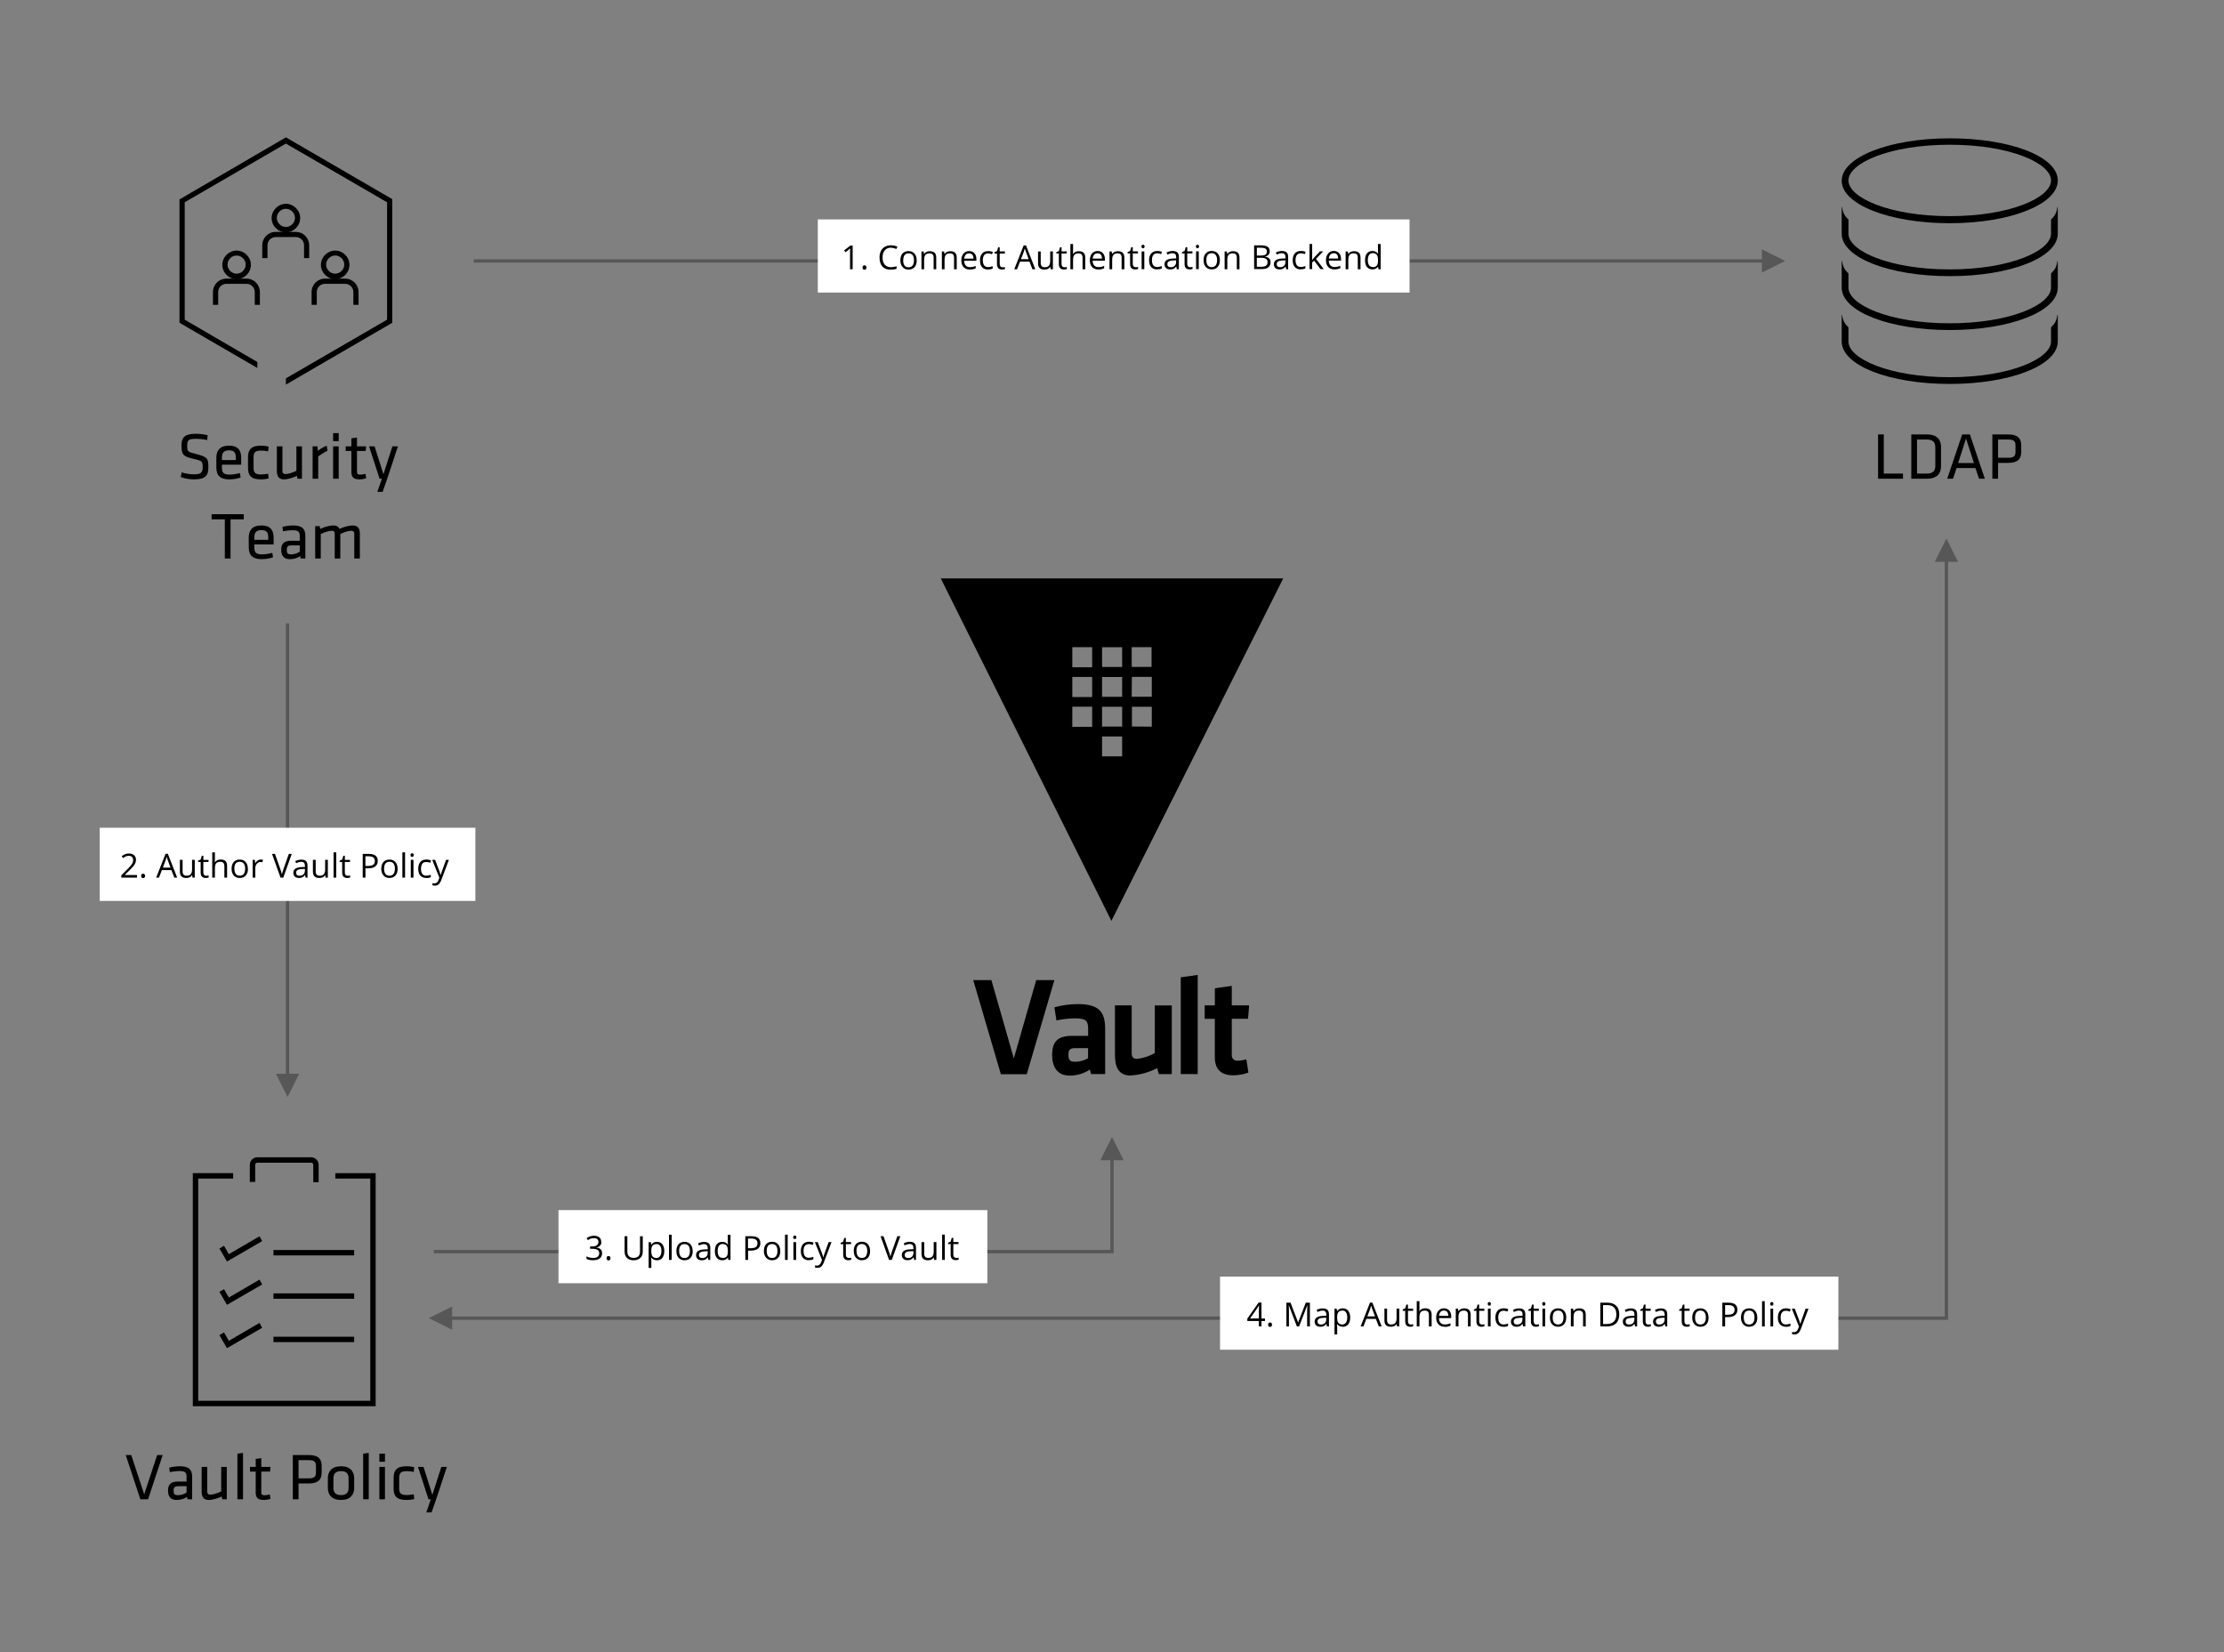 <svg xmlns="http://www.w3.org/2000/svg" viewBox="0 0 669 497">
  <rect x="0" y="0" width="669" height="497" fill="#808080" stroke="none"/>
  <g fill="none" fill-rule="evenodd">
    <path fill="#000" fill-rule="nonzero" d="M311.695 294.833h5.472l-8.314 28.304h-7.782l-8.31-28.304h5.47l6.74 23.547m27.43 4.703h-4.18l-.37-1.347c-1.8 1.187-3.9 1.82-6.05 1.82-3.72 0-5.31-2.59-5.31-6.147 0-4.21 1.8-5.81 5.94-5.81h4.89v-2.17c0-2.29-.62-3.1-3.89-3.1-1.9.02-3.79.23-5.64.63l-.62-3.95c2.28-.64 4.63-.96 6.99-.97 6.4 0 8.28 2.29 8.28 7.47v13.57zm-5.1-7.803h-3.77c-1.67 0-2.14.47-2.14 2.035 0 1.563.47 2.075 2.05 2.075 1.35-.017 2.68-.384 3.85-1.064l.02-3.046zm13.12-12.845v14.422c0 1.105.47 1.657 1.64 1.657 1.87-.213 3.68-.804 5.32-1.738v-14.34h5.1v20.66h-3.89l-.5-1.792c-2.52 1.3-5.29 2.054-8.11 2.21-3.38 0-4.59-2.412-4.59-6.105v-14.98h5.06zm14.76 20.648v-29.1l5.1-.713v29.827m15.22-.445c-1.44.513-2.95.786-4.47.81-3.72 0-5.6-1.78-5.6-5.473v-11.52h-3.05v-4.05h3.06v-5.13l5.09-.73v5.86h5.22l-.32 4.04h-4.9v10.78c-.06.51.11 1.02.47 1.38.36.36.87.52 1.37.44.87-.03 1.72-.17 2.55-.42l.61 3.99zM283 174l51.32 103L386 174H283zm57.428 20.677h5.974v5.935h-5.974v-5.935zm-11.896 23.95h-5.974v-6.04h5.974v6.04zm0-8.954h-5.974v-6.04h5.974v6.04zm0-8.955h-5.974v-6.04h5.974v6.04zm9.022 26.798h-6.04v-5.974h6.04v5.974zm0-8.955h-6.04v-5.97h6.04v5.98zm0-8.95h-6.04v-5.97h6.04v5.98zm0-8.99h-6.04v-5.93h6.04v5.94zm2.94 2.98h5.975v5.98h-6.05l.06-5.97zm0 14.93v-5.93h5.975v5.98l-5.98-.04z"/>
    <g fill="#000">
      <g fill-rule="nonzero">
        <path d="M616.97 98.466v4.257c0 5.17-12.29 10.743-30.47 10.743s-30.47-5.574-30.47-10.743v-4.257c-1.014-1.013-1.624-1.723-1.928-3.75H554v8.007c0 7.196 14.32 12.77 32.5 12.77s32.5-5.574 32.5-12.77v-8.007h-.102c-.304 2.027-.914 2.737-1.93 3.75z"/>
        <path d="M616.97 82.25v4.257c0 5.17-12.29 10.743-30.47 10.743s-30.47-5.574-30.47-10.743V82.25c-1.014-1.014-1.624-1.723-1.928-3.75H554v8.007c0 7.196 14.32 12.77 32.5 12.77s32.5-5.574 32.5-12.77V78.5h-.102c-.304 2.027-.914 2.736-1.93 3.75z"/>
        <path d="M616.97 66.034v4.257c0 5.17-12.29 10.75-30.47 10.75s-30.47-5.57-30.47-10.74v-4.26c-1.014-1.01-1.624-1.72-1.928-3.75H554v8.01c0 7.2 14.32 12.77 32.5 12.77S619 77.49 619 70.29v-8.006h-.102c-.304 2.027-.914 2.736-1.93 3.75z"/>
        <path d="M586.5 67.15c-18.18 0-32.5-5.677-32.5-12.772 0-7.094 14.32-12.77 32.5-12.77S619 47.08 619 54.278c0 7.195-14.32 12.87-32.5 12.87zm0-23.616c-18.18 0-30.47 5.574-30.47 10.743 0 5.17 12.29 10.743 30.47 10.743s30.47-5.574 30.47-10.743c0-5.17-12.29-10.743-30.47-10.743z"/>
      </g>
      <path d="M566.66 130.68h-1.72V144h7.5v-1.54h-5.78v-11.78zm8.28 0h4.66c3.26 0 4.28 1.7 4.28 3.82v5.68c0 2.12-1.02 3.82-4.28 3.82h-4.66v-13.32zm1.72 1.54v10.24h2.88c2.02 0 2.62-.84 2.62-2.4v-5.44c0-1.56-.6-2.4-2.62-2.4h-2.88zm15.9-1.54l4.5 13.32h-1.74l-1.1-3.2h-5.66l-1.08 3.2h-1.74l4.5-13.32h2.32zm1.22 8.62l-2.38-7.38-2.38 7.38h4.76zm5.54 4.7v-13.32h4.82c2.86 0 3.86 1.24 3.86 3.28v1.98c0 2.06-1 3.3-3.86 3.3h-3.1V144h-1.72zm6.96-10.02c0-1.32-.56-1.76-2.2-1.76h-3.04v5.48h3.04c1.64 0 2.2-.46 2.2-1.76v-1.96z"/>
    </g>
    <g fill="#000">
      <g fill-rule="nonzero">
        <path d="M86 41.313l-32 18.67v37.11l23.415 13.595v-1.798L55.56 96.157V60.844L86 43.188l30.44 17.656v35.312L86 113.813v1.875l32-18.594V59.906"/>
        <path d="M71.17 83.97c-2.34 0-4.292-1.954-4.292-4.298 0-2.344 1.95-4.297 4.293-4.297s4.3 1.953 4.3 4.297c0 2.344-1.95 4.297-4.29 4.297zm0-7.11c-1.482 0-2.73 1.25-2.73 2.734s1.248 2.734 2.73 2.734c1.484 0 2.732-1.25 2.732-2.734 0-1.485-1.248-2.735-2.73-2.735z"/>
        <path d="M78.195 91.703h-1.56v-3.828c0-1.406-1.094-2.5-2.498-2.5h-6.01c-1.405 0-2.498 1.094-2.498 2.5v3.828h-1.57v-3.828c0-2.266 1.79-4.063 4.06-4.063h6.01c2.26 0 4.05 1.797 4.05 4.063v3.828zm22.635-7.733c-2.342 0-4.293-1.954-4.293-4.298 0-2.344 1.95-4.297 4.292-4.297 2.34 0 4.29 1.953 4.29 4.297 0 2.344-1.95 4.297-4.3 4.297zm0-7.11c-1.484 0-2.732 1.25-2.732 2.734s1.248 2.734 2.73 2.734c1.484 0 2.733-1.25 2.733-2.734 0-1.485-1.24-2.735-2.73-2.735z"/>
        <path d="M107.854 91.703h-1.56v-3.828c0-1.406-1.094-2.5-2.5-2.5h-6.01c-1.404 0-2.496 1.094-2.496 2.5v3.828h-1.56v-3.828c0-2.266 1.794-4.063 4.057-4.063h6.01c2.264 0 4.06 1.797 4.06 4.063v3.828zM86 69.906c-2.34 0-4.293-1.953-4.293-4.297 0-2.35 1.952-4.3 4.293-4.3 2.34 0 4.293 1.95 4.293 4.29S88.34 69.9 86 69.9zm0-7.11c-1.483 0-2.732 1.25-2.732 2.735 0 1.49 1.25 2.74 2.732 2.74 1.483 0 2.732-1.25 2.732-2.73s-1.25-2.73-2.732-2.73z"/>
        <path d="M93.024 77.64h-1.56v-3.828c0-1.406-1.093-2.5-2.498-2.5h-6.01c-1.405 0-2.497 1.094-2.497 2.5v3.83h-1.57v-3.83c0-2.265 1.79-4.062 4.05-4.062h6.01c2.26 0 4.06 1.797 4.06 4.063v3.828z"/>
      </g>
      <path d="M62.68 140.56c0-2.6-.18-3.12-3.72-4-2.64-.66-2.64-.74-2.64-2.58 0-1.54.4-1.98 2.58-1.98 1.1 0 2.36.14 3.42.38l.14-1.46c-1.06-.28-2.44-.44-3.6-.44-3.3 0-4.26 1.12-4.26 3.44 0 2.76.38 3.38 3.6 4.1 2.74.62 2.76.78 2.76 2.58 0 1.52-.44 2.08-2.58 2.08-1.22 0-2.5-.2-3.72-.58l-.28 1.4c1.14.46 2.68.7 3.96.7 3.66 0 4.34-1.32 4.34-3.64zm4.08.04c0 1.54.42 2.16 2.32 2.16.96 0 2.02-.18 3.08-.46l.22 1.34c-.92.34-2.22.56-3.44.56-2.88 0-3.86-1.38-3.86-3.58v-2.92c0-2.02.92-3.64 3.82-3.64 2.88 0 3.66 1.66 3.66 3.68v2.04h-5.8v.82zm0-3.02v.8h4.18v-.8c0-1.36-.46-2.12-2.04-2.12s-2.14.76-2.14 2.12zm11.72 6.62c.86 0 1.84-.14 2.34-.3l-.16-1.4c-.76.16-1.46.22-2.14.22-1.68 0-2.24-.48-2.24-2v-3.18c0-1.52.56-2 2.24-2 .68 0 1.38.06 2.14.22l.14-1.4c-.5-.16-1.46-.3-2.32-.3-3.04 0-3.88 1.3-3.88 3.54v3.06c0 2.24.76 3.54 3.88 3.54zm4.8-9.94v7.46c0 1.5.56 2.48 2.12 2.48 1.16 0 2.84-.52 3.92-1.04l.16.84h1.36v-9.74h-1.68v7.36c-1.04.54-2.54.98-3.26.98-.62 0-.94-.26-.94-.9v-7.44h-1.68zm15-.2c-.96.4-1.96 1-2.68 1.56l-.1-1.36h-1.46V144h1.68v-6.72c.8-.56 1.86-1.24 2.78-1.68l-.22-1.54zm3.6 9.94v-9.74h-1.68V144h1.68zm0-11.3v-2.42h-1.68v2.42h1.68zm8.06 9.84c-.62.16-1.1.24-1.56.24-.9 0-1-.36-1-1.08v-6.04H110l.14-1.4h-2.76v-2.64l-1.68.24v2.4h-1.72v1.4h1.72v6.32c0 1.62.78 2.22 2.42 2.22.72 0 1.44-.14 2.04-.36l-.22-1.3zm3.58 5.4h1.58l1.38-3.94 3.22-9.74h-1.66l-2.7 8.4-2.66-8.4h-1.66l3.16 9.74h.7l-1.36 3.94zM67.63 168h1.72v-11.78h3.98v-1.54h-9.68v1.54h3.98V168zm8.88-3.4c0 1.54.42 2.16 2.32 2.16.96 0 2.02-.18 3.08-.46l.22 1.34c-.92.34-2.22.56-3.44.56-2.88 0-3.86-1.38-3.86-3.58v-2.92c0-2.02.92-3.64 3.82-3.64 2.88 0 3.66 1.66 3.66 3.68v2.04h-5.8v.82zm0-3.02v.8h4.18v-.8c0-1.36-.46-2.12-2.04-2.12s-2.14.76-2.14 2.12zm15.34-.36V168h-1.42l-.1-.72c-.86.6-1.98.92-3.16.92-1.82 0-2.58-1.08-2.58-2.8 0-2.02 1.02-2.74 2.98-2.74h2.6v-1.52c0-1.22-.54-1.64-2.12-1.64-.94 0-2.16.16-2.92.32l-.18-1.34c.92-.24 2.16-.42 3.2-.42 2.78 0 3.7 1.08 3.7 3.16zm-1.68 4.74v-1.9h-2.48c-1.04 0-1.42.32-1.42 1.3 0 1 .18 1.4 1.38 1.4.84 0 1.78-.32 2.52-.8zm18.08 2.04v-7.46c0-1.5-.56-2.48-2.12-2.48-1.22 0-2.86.48-4.02 1.04-.28-.66-.86-1.04-1.86-1.04-1.16 0-2.84.52-3.92 1.04l-.16-.84h-1.36V168h1.68v-7.36c1.04-.54 2.54-.98 3.26-.98.62 0 .94.26.94.9V168h1.68v-7.36c1.04-.54 2.46-.98 3.26-.98.62 0 .94.26.94.9V168h1.68z"/>
    </g>
    <g fill="#000">
      <path d="M42.22 451h2.32l4.4-13.32h-1.66l-3.9 11.82-3.9-11.82h-1.66l4.4 13.32zm15.58-6.78V451h-1.42l-.1-.72c-.86.6-1.98.92-3.16.92-1.82 0-2.58-1.08-2.58-2.8 0-2.02 1.02-2.74 2.98-2.74h2.6v-1.52c0-1.22-.54-1.64-2.12-1.64-.94 0-2.16.16-2.92.32l-.18-1.34c.92-.24 2.16-.42 3.2-.42 2.78 0 3.7 1.08 3.7 3.16zm-1.68 4.74v-1.9h-2.48c-1.04 0-1.42.32-1.42 1.3 0 1 .18 1.4 1.38 1.4.84 0 1.78-.32 2.52-.8zm4.54-7.7v7.46c0 1.5.56 2.48 2.12 2.48 1.16 0 2.84-.52 3.92-1.04l.16.84h1.36v-9.74h-1.68v7.36c-1.04.54-2.54.98-3.26.98-.62 0-.94-.26-.94-.9v-7.44h-1.68zM73.1 451v-13.96l-1.68.24V451h1.68zm8.06-1.46c-.62.16-1.1.24-1.56.24-.9 0-1-.36-1-1.08v-6.04h2.62l.14-1.4H78.6v-2.64l-1.68.24v2.4H75.2v1.4h1.72v6.32c0 1.62.78 2.22 2.42 2.22.72 0 1.44-.14 2.04-.36l-.22-1.3zm6.92 1.46v-13.32h4.82c2.86 0 3.86 1.24 3.86 3.28v1.98c0 2.06-1 3.3-3.86 3.3h-3.1V451h-1.72zm6.96-10.02c0-1.32-.56-1.76-2.2-1.76H89.8v5.48h3.04c1.64 0 2.2-.46 2.2-1.76v-1.96zm11.5 6.56c0 2.04-1.12 3.66-3.96 3.66s-3.96-1.62-3.96-3.66v-2.82c0-2.04 1.12-3.66 3.96-3.66s3.96 1.62 3.96 3.66v2.82zm-1.68-2.88c0-1.42-.76-2.14-2.28-2.14-1.52 0-2.28.72-2.28 2.14v2.94c0 1.42.76 2.14 2.28 2.14 1.52 0 2.28-.72 2.28-2.14v-2.94zm6.06 6.34v-13.96l-1.68.24V451h1.68zm4.88 0v-9.74h-1.68V451h1.68zm0-11.3v-2.42h-1.68v2.42h1.68zm6.48 11.5c.86 0 1.84-.14 2.34-.3l-.16-1.4c-.76.16-1.46.22-2.14.22-1.68 0-2.24-.48-2.24-2v-3.18c0-1.52.56-2 2.24-2 .68 0 1.38.06 2.14.22l.14-1.4c-.5-.16-1.46-.3-2.32-.3-3.04 0-3.88 1.3-3.88 3.54v3.06c0 2.24.76 3.54 3.88 3.54zm5.96 3.74h1.58l1.38-3.94 3.22-9.74h-1.66l-2.7 8.4-2.66-8.4h-1.66l3.16 9.74h.7l-1.36 3.94z"/>
      <g fill-rule="nonzero">
        <path d="M113 423H58v-70.11h12.132v1.632H59.618v66.848h51.764v-66.848h-10.514v-1.63H113"/>
        <path d="M68.272 379.467l-2.265-3.913 1.375-.815 1.456 2.52 9.22-5.38.81 1.46M68.272 392.5l-2.265-3.912 1.375-.815 1.456 2.526 9.22-5.38.81 1.46m-10.596 19.16l-2.265-3.92 1.375-.81 1.456 2.52 9.22-5.38.81 1.46m16.985-43.78h-1.618v-5.22c0-.41-.323-.66-.647-.66H77.412c-.405 0-.647.33-.647.66v5.13h-1.618v-5.14c0-1.3 1.052-2.28 2.265-2.28h16.176c1.294 0 2.265 1.06 2.265 2.28v5.21zm-13.588 20.38h24.265v1.63H82.265zm0 13.04h24.265v1.63H82.265zm0 13.04h24.265v1.63H82.265z"/>
      </g>
    </g>
    <path stroke="#575757" d="M86.5 187.5v141.014m248 14.986V377m251-213.5V397M335 376.5H130.5M586 396.514H130.5m12-318.014h393"/>
    <path fill="#FFF" d="M246 66h178v22H246z"/>
    <path fill="#000" d="M256.49 81h-.79v-5.088c0-.423.013-.823.04-1.2-.07.067-.146.14-.23.214-.085.075-.472.392-1.162.952l-.43-.557 1.89-1.46h.683V81zm2.97-.518c0-.218.05-.383.15-.495.098-.112.24-.17.426-.17.19 0 .336.058.442.17.106.112.16.277.16.495 0 .212-.055.375-.162.49-.108.113-.254.17-.44.17-.166 0-.303-.052-.412-.154-.11-.103-.164-.27-.164-.506zm8.555-5.98c-.785 0-1.404.26-1.858.783-.454.522-.68 1.237-.68 2.146 0 .94.217 1.66.655 2.17.438.51 1.062.77 1.873.77.498 0 1.066-.09 1.704-.26v.73c-.5.19-1.11.28-1.84.28-1.05 0-1.87-.32-2.44-.95-.57-.63-.86-1.54-.86-2.72 0-.73.13-1.38.41-1.93.27-.55.67-.98 1.19-1.28.52-.3 1.13-.45 1.83-.45.75 0 1.4.14 1.96.41l-.35.71c-.55-.25-1.09-.38-1.63-.38zm7.75 3.817c0 .87-.22 1.55-.66 2.04-.44.49-1.047.73-1.822.73-.478 0-.903-.12-1.274-.34-.38-.23-.66-.55-.86-.97-.21-.42-.31-.91-.31-1.48 0-.88.22-1.56.65-2.04.43-.49 1.04-.73 1.81-.73.75 0 1.34.25 1.78.74.44.49.66 1.17.66 2.02zm-4.078 0c0 .68.136 1.2.41 1.56.273.36.675.53 1.206.53.53 0 .933-.18 1.208-.54.28-.36.42-.88.42-1.57 0-.68-.14-1.2-.41-1.55-.27-.36-.68-.53-1.21-.53-.53 0-.93.17-1.2.52-.27.34-.4.86-.4 1.55zm9.16 2.68v-3.47c0-.44-.1-.77-.298-.98-.2-.22-.51-.33-.94-.33-.56 0-.97.15-1.23.45-.26.3-.39.8-.39 1.5V81h-.81v-5.352h.66l.13.733h.04c.16-.26.39-.46.69-.61.3-.14.63-.21 1-.21.64 0 1.13.16 1.45.47.32.31.48.81.48 1.49V81h-.81zm6.137 0v-3.47c0-.44-.1-.77-.297-.98-.2-.22-.51-.33-.933-.33-.56 0-.97.15-1.23.45-.26.3-.39.8-.39 1.5V81h-.812v-5.352h.66l.13.733h.04c.166-.26.4-.46.7-.61.298-.14.632-.21 1-.21.644 0 1.13.16 1.455.47.325.31.488.81.488 1.49V81h-.81zm4.737.09c-.79 0-1.41-.24-1.87-.73-.45-.48-.68-1.15-.68-2.01 0-.86.22-1.55.64-2.06.43-.51 1-.76 1.71-.76.67 0 1.21.22 1.6.66.39.44.59 1.02.59 1.74v.51h-3.68c.02.63.18 1.11.48 1.43.3.33.72.49 1.27.49.58 0 1.15-.12 1.71-.36v.72c-.29.13-.56.21-.81.27-.25.05-.56.08-.92.08zm-.22-4.87c-.43 0-.77.14-1.02.42-.25.28-.4.67-.45 1.16h2.8c0-.51-.11-.91-.34-1.18-.22-.27-.55-.41-.97-.41zm5.71 4.87c-.77 0-1.37-.24-1.8-.72-.42-.48-.63-1.15-.63-2.03 0-.9.22-1.59.65-2.08.43-.49 1.05-.73 1.85-.73.26 0 .52.02.77.08.26.05.46.12.61.19l-.25.68c-.17-.07-.37-.13-.58-.18-.21-.05-.4-.07-.56-.07-1.08 0-1.63.69-1.63 2.08 0 .66.14 1.16.4 1.51.27.35.66.53 1.18.53.45 0 .91-.1 1.38-.29v.72c-.36.18-.81.28-1.35.28zm4.35-.67c.15 0 .28-.01.42-.03.14-.02.24-.05.32-.07v.62c-.09.04-.21.07-.39.1-.17.03-.32.04-.46.04-1.03 0-1.55-.55-1.55-1.64v-3.18h-.76v-.39l.77-.34.34-1.14h.47v1.24h1.56v.63h-1.56v3.15c0 .32.08.57.23.74.15.17.36.26.63.26zm9.01.57l-.89-2.27h-2.86l-.88 2.27h-.84l2.83-7.17h.7l2.8 7.18h-.86zm-1.14-3.02l-.83-2.21c-.1-.28-.21-.63-.33-1.03-.07.31-.17.65-.31 1.03l-.84 2.21h2.31zm3.63-2.34v3.47c0 .43.1.76.3.97.2.21.51.32.93.32.56 0 .97-.16 1.23-.46.26-.31.39-.81.39-1.5v-2.8h.81V81h-.67l-.12-.718h-.04c-.16.264-.39.466-.69.606-.29.14-.63.21-1.01.21-.65 0-1.14-.155-1.46-.464-.32-.31-.48-.804-.48-1.485v-3.51h.82zm7.11 4.78c.15 0 .28-.01.42-.03.14-.02.24-.05.32-.07v.62c-.09.04-.22.08-.39.1-.17.03-.32.04-.46.04-1.03 0-1.55-.55-1.55-1.64v-3.18h-.76v-.39l.77-.34.34-1.14h.47v1.24h1.55v.63h-1.56v3.15c0 .32.08.57.23.74.15.17.36.26.63.26zm5.47.57v-3.46c0-.44-.1-.76-.3-.98-.2-.22-.51-.32-.93-.32-.56 0-.97.15-1.23.45-.26.31-.39.81-.39 1.51V81h-.81v-7.598h.81v2.3c0 .277-.01.506-.04.69h.05c.16-.26.39-.46.68-.61.3-.147.63-.22 1.01-.22.66 0 1.15.154 1.47.465.33.31.49.805.49 1.482V81h-.81zm4.74.09c-.79 0-1.41-.24-1.87-.73-.45-.48-.68-1.15-.68-2.01 0-.86.21-1.55.64-2.05.42-.51.99-.77 1.71-.77.67 0 1.2.22 1.59.66.39.44.59 1.02.59 1.74v.52h-3.68c.02.63.17 1.11.48 1.43.3.33.73.49 1.27.49.58 0 1.15-.12 1.71-.36v.72c-.29.12-.56.21-.81.27-.25.05-.56.08-.92.08zm-.22-4.87c-.43 0-.77.14-1.03.42-.25.28-.4.67-.45 1.16h2.8c0-.51-.11-.9-.34-1.18-.23-.27-.55-.41-.97-.41zm7.23 4.77v-3.46c0-.44-.1-.76-.29-.98-.2-.22-.51-.32-.93-.32-.56 0-.97.15-1.23.45-.26.3-.39.8-.39 1.5V81h-.81v-5.352h.66l.13.733h.04c.17-.26.4-.46.7-.61.3-.14.64-.21 1-.21.65 0 1.13.16 1.46.47.33.31.49.81.49 1.49V81h-.81zm4.21-.57c.15 0 .28-.02.42-.04.14-.02.24-.05.32-.07v.62c-.09.04-.22.07-.39.1s-.32.04-.46.04c-1.03 0-1.55-.55-1.55-1.64v-3.18h-.76v-.39l.76-.34.34-1.14h.47v1.24h1.55v.63h-1.55v3.15c0 .32.08.57.23.74.15.17.36.26.63.26zm2.62.57h-.81v-5.35h.81V81zm-.88-6.81c0-.19.05-.32.14-.41.09-.09.21-.13.34-.13.13 0 .25.04.34.13.1.08.14.22.14.4 0 .18-.04.32-.14.41-.09.09-.21.13-.34.13-.13 0-.25-.05-.34-.14-.09-.09-.13-.23-.13-.41zm4.74 6.9c-.77 0-1.37-.24-1.8-.72-.42-.48-.63-1.15-.63-2.03 0-.89.21-1.59.65-2.07.43-.49 1.05-.74 1.85-.74.26 0 .52.03.77.08.26.05.46.12.61.19l-.25.68c-.18-.07-.37-.13-.58-.18-.21-.05-.4-.07-.56-.07-1.09 0-1.63.69-1.63 2.08 0 .66.13 1.16.4 1.51.27.35.66.53 1.18.53.45 0 .9-.1 1.37-.29v.72c-.36.18-.81.28-1.35.28zm5.91-.1l-.16-.77h-.04c-.26.34-.53.56-.8.68-.26.12-.59.18-.99.18-.53 0-.94-.14-1.25-.41-.3-.27-.45-.66-.45-1.17 0-1.08.87-1.65 2.6-1.7l.91-.03v-.34c0-.42-.09-.73-.27-.93-.18-.2-.47-.3-.87-.3-.44 0-.95.14-1.51.41l-.25-.62c.27-.14.56-.26.87-.34.32-.08.63-.12.95-.12.64 0 1.11.14 1.42.42.31.28.46.74.46 1.36V81h-.6zm-1.83-.57c.51 0 .9-.14 1.19-.42.29-.28.43-.67.43-1.17v-.49l-.81.04c-.64.02-1.11.12-1.39.3-.28.18-.43.45-.43.83 0 .29.09.51.27.67.18.15.43.23.74.23zm5.83 0c.14 0 .28-.02.42-.04.14-.02.24-.04.32-.06v.62c-.09.04-.22.08-.39.1-.17.03-.32.04-.46.04-1.03 0-1.55-.55-1.55-1.64v-3.18h-.77v-.39l.77-.34.34-1.14h.47v1.24h1.55v.63h-1.56v3.15c0 .32.08.57.23.74.15.17.36.26.63.26zm2.61.57h-.81v-5.35h.81V81zm-.87-6.81c0-.19.04-.32.14-.41.09-.09.21-.13.34-.13.13 0 .25.04.34.13.09.09.14.22.14.4 0 .18-.05.31-.14.4-.09.09-.21.13-.34.13-.13 0-.25-.04-.34-.13-.09-.09-.13-.23-.13-.41zm7.22 4.12c0 .87-.22 1.55-.66 2.04-.44.49-1.04.73-1.82.73-.48 0-.9-.11-1.27-.33-.37-.23-.65-.55-.86-.97-.2-.42-.3-.92-.3-1.48 0-.88.22-1.56.66-2.04.43-.49 1.04-.73 1.81-.73.75 0 1.34.25 1.78.74.44.5.66 1.17.66 2.02zm-4.07 0c0 .68.13 1.21.41 1.56.27.35.67.53 1.2.53s.93-.18 1.21-.54c.27-.36.41-.88.41-1.57 0-.68-.14-1.2-.41-1.55-.27-.35-.68-.53-1.22-.53-.53 0-.93.17-1.2.52-.27.35-.4.86-.4 1.55zm9.16 2.68V77.5c0-.433-.1-.76-.3-.973-.2-.215-.51-.323-.93-.323-.56 0-.97.15-1.23.45-.26.306-.39.806-.39 1.5V81h-.81v-5.352h.66l.13.733h.04c.17-.26.4-.46.7-.61.3-.14.63-.21 1-.21.64 0 1.13.16 1.45.47.33.31.49.81.49 1.49V81H372zm5.19-7.14h2.01c.95 0 1.64.14 2.06.42.43.29.64.73.64 1.35 0 .42-.12.77-.35 1.04-.23.27-.58.45-1.03.53v.05c1.08.18 1.63.75 1.63 1.71 0 .64-.21 1.13-.64 1.49-.43.36-1.03.54-1.81.54h-2.49V73.8zm.83 3.06h1.37c.58 0 1-.09 1.26-.28.26-.19.39-.5.39-.93 0-.4-.14-.69-.43-.87-.28-.18-.74-.27-1.36-.27h-1.22v2.34zm0 .7v2.67h1.49c.57 0 1.01-.11 1.3-.34.29-.23.44-.58.44-1.05 0-.44-.15-.77-.45-.98-.3-.21-.75-.32-1.36-.32h-1.42zm8.82 3.38l-.16-.76h-.04c-.27.33-.53.56-.8.68s-.59.18-.99.18c-.53 0-.95-.14-1.25-.41-.3-.28-.45-.67-.45-1.17 0-1.08.86-1.65 2.59-1.7l.91-.03v-.33c0-.42-.09-.73-.27-.93-.19-.2-.47-.3-.87-.3-.45 0-.95.13-1.52.41l-.25-.62c.27-.15.56-.26.87-.34.32-.09.63-.13.95-.13.64 0 1.11.14 1.42.42.31.28.46.74.46 1.36V81h-.6zm-1.83-.57c.51 0 .9-.14 1.19-.42.29-.27.43-.66.43-1.16v-.48l-.81.03c-.65.02-1.11.12-1.39.3-.28.18-.42.45-.42.83 0 .29.09.52.27.67.18.15.43.23.75.23zm6.24.67c-.77 0-1.37-.24-1.8-.72-.42-.48-.64-1.15-.64-2.03 0-.9.22-1.59.65-2.08.43-.49 1.05-.73 1.85-.73.26 0 .52.03.77.08.26.05.46.12.61.19l-.25.69c-.18-.08-.37-.13-.59-.18-.21-.05-.4-.07-.56-.07-1.08 0-1.63.69-1.63 2.08 0 .65.14 1.16.4 1.51.27.35.66.52 1.18.52.45 0 .91-.1 1.37-.29v.72c-.35.18-.81.28-1.35.28zm3.42-2.84c.14-.2.36-.46.64-.78l1.73-1.83h.96l-2.17 2.28 2.32 3.07h-.98l-1.89-2.53-.61.52v2h-.8V73.4h.8v4.03c0 .177-.01.453-.04.83h.04zm6.71 2.84c-.79 0-1.41-.24-1.87-.72-.46-.48-.69-1.15-.69-2.01 0-.86.22-1.55.64-2.06.43-.51 1-.77 1.71-.77.67 0 1.2.22 1.59.66.4.44.59 1.02.59 1.74v.51h-3.68c.02.63.18 1.1.48 1.43.31.33.73.49 1.28.49.58 0 1.15-.12 1.71-.36v.72c-.29.12-.56.21-.81.27-.25.05-.56.08-.92.08zm-.22-4.87c-.43 0-.77.14-1.03.42-.25.28-.4.67-.45 1.16h2.8c0-.51-.11-.9-.34-1.18-.23-.28-.55-.41-.98-.41zm7.23 4.77V77.5c0-.433-.09-.76-.29-.973-.2-.215-.51-.323-.93-.323-.56 0-.97.15-1.23.455-.26.3-.39.8-.39 1.5V81h-.81v-5.352h.66l.13.733h.04c.17-.26.4-.46.7-.61.3-.14.64-.21 1-.21.65 0 1.13.16 1.46.47.33.31.49.81.49 1.49V81h-.81zm6.12-.72h-.04c-.38.54-.94.81-1.68.81-.7 0-1.25-.24-1.64-.71-.39-.48-.58-1.16-.58-2.04 0-.89.19-1.57.58-2.06.39-.49.94-.73 1.63-.73.73 0 1.29.26 1.67.79h.07l-.04-.38-.02-.38V73.4h.81V81h-.66l-.1-.718zm-1.62.13c.55 0 .96-.15 1.21-.46.25-.3.37-.79.37-1.46v-.17c0-.76-.12-1.3-.38-1.63-.25-.33-.65-.49-1.21-.49-.47 0-.84.18-1.09.55-.25.37-.38.89-.38 1.56 0 .68.13 1.2.38 1.54.25.35.62.52 1.11.52z"/>
    <path fill="#FFF" d="M168 364h129v22H168z"/>
    <path fill="#000" d="M180.912 373.54c0 .457-.128.83-.383 1.12-.26.29-.62.483-1.09.58v.04c.57.07 1 .253 1.27.546.27.293.41.677.41 1.153 0 .68-.24 1.2-.71 1.56s-1.15.55-2.02.55c-.38 0-.72-.03-1.04-.09-.32-.06-.62-.16-.92-.3v-.77c.3.15.63.27.98.35.35.08.68.12.99.12 1.23 0 1.85-.49 1.85-1.45 0-.87-.68-1.3-2.04-1.3h-.71v-.7h.71c.56 0 1-.13 1.32-.37.33-.25.49-.59.49-1.02 0-.35-.12-.62-.36-.82-.24-.2-.56-.3-.97-.3-.32 0-.61.04-.89.12-.28.08-.59.24-.95.47l-.41-.55c.29-.23.63-.42 1.01-.55.38-.13.78-.2 1.21-.2.69 0 1.23.16 1.61.47.38.32.57.75.57 1.3zm1.548 4.942c0-.218.05-.383.15-.495.098-.112.24-.17.426-.17.19 0 .336.058.442.17.106.112.16.277.16.495 0 .212-.055.375-.162.49-.108.113-.254.17-.44.17-.166 0-.303-.052-.412-.154-.11-.103-.164-.27-.164-.506zm10.89-6.62v4.618c0 .814-.247 1.454-.74 1.92-.49.465-1.166.698-2.025.698-.86 0-1.524-.235-1.995-.703-.47-.47-.705-1.114-.705-1.934v-4.6h.83v4.66c0 .6.163 1.06.488 1.38.326.32.804.48 1.436.48.6 0 1.06-.16 1.39-.48.32-.32.49-.78.49-1.38v-4.65h.83zm4.256 7.236c-.348 0-.666-.065-.954-.193-.288-.13-.53-.327-.725-.593h-.06c.04.312.06.608.06.888v2.202h-.81v-7.754h.658l.113.733h.04c.207-.29.45-.5.726-.63.277-.13.594-.19.952-.19.71 0 1.258.25 1.644.73.385.49.578 1.17.578 2.04 0 .88-.196 1.57-.588 2.05-.393.49-.937.73-1.634.73zm-.117-4.86c-.55 0-.95.153-1.19.455-.25.303-.37.785-.38 1.446v.18c0 .75.12 1.29.37 1.61.25.32.65.48 1.2.48.46 0 .82-.19 1.08-.57.26-.38.39-.89.39-1.55 0-.67-.13-1.18-.4-1.54-.26-.36-.63-.54-1.11-.54zm4.56 4.762h-.81v-7.598h.81V379zm6.33-2.68c0 .872-.22 1.553-.66 2.043-.44.49-1.05.735-1.82.735-.48 0-.91-.113-1.28-.337-.37-.22-.66-.54-.86-.96-.2-.42-.3-.91-.3-1.47 0-.87.22-1.55.65-2.04.43-.48 1.04-.73 1.81-.73.75 0 1.34.25 1.78.75.44.5.66 1.17.66 2.02zm-4.08 0c0 .683.13 1.204.41 1.562.27.358.67.537 1.2.537.53 0 .93-.18 1.21-.54.27-.36.41-.88.41-1.57 0-.68-.14-1.2-.42-1.55-.28-.36-.68-.53-1.22-.53-.53 0-.93.17-1.2.52-.27.34-.41.86-.41 1.55zm8.79 2.68l-.16-.762h-.04c-.27.336-.53.563-.8.68-.27.12-.6.18-1 .18-.53 0-.95-.137-1.25-.41-.3-.274-.45-.663-.45-1.167 0-1.08.86-1.64 2.59-1.7l.91-.02v-.33c0-.42-.09-.73-.27-.93-.18-.2-.47-.3-.87-.3-.45 0-.95.14-1.52.41l-.25-.62c.26-.14.55-.25.86-.33.31-.08.63-.12.94-.12.63 0 1.11.15 1.42.43.3.29.46.74.46 1.37V379h-.6zm-1.83-.57c.5 0 .9-.14 1.19-.416.29-.277.43-.664.43-1.162v-.484l-.81.034c-.65.023-1.11.123-1.4.3-.29.178-.43.454-.43.828 0 .293.09.516.26.67.17.152.42.23.74.23zm7.74-.148h-.05c-.38.544-.94.816-1.68.816-.7 0-1.25-.24-1.64-.718-.39-.48-.59-1.16-.59-2.04 0-.883.19-1.57.58-2.057.39-.488.94-.732 1.63-.732.73 0 1.29.27 1.67.8h.07l-.04-.38-.02-.37v-2.17h.81V379h-.66l-.11-.718zm-1.62.137c.55 0 .95-.16 1.2-.46.25-.3.37-.79.37-1.46v-.17c0-.76-.13-1.3-.38-1.63-.25-.33-.66-.49-1.21-.49-.48 0-.84.18-1.1.55-.25.37-.38.89-.38 1.56 0 .68.12 1.2.37 1.54.25.35.62.52 1.1.52zm11.35-4.48c0 .72-.25 1.28-.74 1.67-.5.38-1.2.58-2.12.58h-.84V379h-.83v-7.14h1.85c1.78 0 2.67.695 2.67 2.08zm-3.7 1.54h.75c.73 0 1.26-.12 1.59-.36.33-.24.49-.62.49-1.15 0-.48-.16-.83-.47-1.06-.31-.23-.79-.35-1.45-.35h-.93v2.9zm9.69.84c0 .87-.22 1.55-.66 2.04-.44.49-1.05.73-1.82.73-.48 0-.91-.12-1.28-.34-.37-.23-.66-.55-.86-.97-.2-.42-.31-.91-.31-1.48 0-.88.22-1.56.66-2.04.43-.49 1.04-.73 1.81-.73.75 0 1.34.25 1.78.74.44.49.66 1.17.66 2.02zm-4.08 0c0 .68.14 1.2.41 1.56.27.36.68.53 1.21.53s.93-.18 1.2-.54c.27-.36.41-.88.41-1.57 0-.68-.14-1.2-.41-1.55-.28-.36-.68-.53-1.22-.53-.53 0-.93.17-1.2.52-.27.34-.41.86-.41 1.55zm6.31 2.68h-.81v-7.6h.81v7.6zm2.53 0h-.81v-5.36h.81V379zm-.88-6.81c0-.19.05-.32.14-.41.09-.09.2-.13.34-.13.13 0 .24.04.33.13.09.08.14.22.14.4 0 .18-.05.32-.14.41-.1.09-.21.13-.34.13-.14 0-.25-.05-.34-.14-.09-.09-.14-.23-.14-.41zm4.74 6.9c-.78 0-1.38-.24-1.8-.72-.43-.48-.64-1.15-.64-2.03 0-.9.21-1.59.64-2.08.43-.49 1.04-.73 1.84-.73.26 0 .51.02.77.08.25.05.46.12.6.19l-.25.68c-.18-.07-.38-.13-.59-.18-.21-.05-.4-.07-.56-.07-1.09 0-1.63.69-1.63 2.08 0 .66.13 1.16.39 1.51.27.35.66.53 1.18.53.45 0 .9-.1 1.37-.29v.72c-.36.18-.81.28-1.35.28zm1.77-5.45h.87l1.17 3.05c.26.69.42 1.2.48 1.51h.04c.04-.17.13-.45.26-.86.14-.4.58-1.64 1.33-3.71h.87l-2.3 6.09c-.23.6-.49 1.03-.8 1.28-.3.25-.68.37-1.12.37-.25 0-.49-.03-.73-.08v-.65c.18.04.38.06.6.06.55 0 .95-.32 1.19-.94l.3-.76-2.16-5.39zm10.21 4.78c.14 0 .28-.01.41-.03.13-.02.24-.05.32-.07v.62c-.09.04-.22.07-.39.1s-.33.04-.46.04c-1.04 0-1.56-.55-1.56-1.64v-3.19h-.77v-.39l.76-.34.34-1.14h.47v1.24H256v.63h-1.55v3.15c0 .32.07.57.23.74.15.17.36.26.63.26zm6.42-2.11c0 .87-.22 1.55-.66 2.04-.44.49-1.05.73-1.82.73-.48 0-.91-.12-1.28-.34-.37-.23-.66-.55-.86-.97-.2-.42-.3-.92-.3-1.48 0-.87.22-1.55.65-2.04.43-.49 1.04-.73 1.81-.73.75 0 1.34.25 1.78.75.44.49.66 1.17.66 2.02zm-4.08 0c0 .68.13 1.2.41 1.56.27.36.67.53 1.2.53.53 0 .93-.18 1.2-.54.27-.36.41-.88.41-1.57 0-.68-.14-1.2-.42-1.55-.28-.36-.68-.53-1.22-.53-.53 0-.93.17-1.2.52-.27.34-.41.86-.41 1.55zm12.29-4.46h.89l-2.58 7.14h-.82l-2.56-7.14h.88l1.64 4.62c.19.53.34 1.04.45 1.54.12-.53.27-1.06.46-1.58l1.63-4.59zm5.04 7.14l-.16-.77h-.04c-.27.33-.54.56-.8.68-.27.12-.6.18-1 .18-.53 0-.95-.14-1.25-.41-.31-.28-.46-.67-.46-1.17 0-1.08.86-1.65 2.59-1.7l.9-.03v-.33c0-.42-.09-.73-.27-.93-.18-.2-.47-.3-.87-.3-.45 0-.95.13-1.52.41l-.25-.62c.26-.15.55-.26.87-.34.31-.08.63-.12.94-.12.63 0 1.11.14 1.41.42.31.28.46.74.46 1.36V379h-.6zm-1.83-.57c.5 0 .9-.14 1.19-.42.28-.28.43-.67.43-1.16v-.49l-.81.03c-.65.02-1.11.12-1.4.3-.29.18-.43.45-.43.83 0 .29.08.51.26.67.18.15.42.23.74.23zm4.86-4.79v3.47c0 .43.1.76.3.97.2.21.51.32.93.32.56 0 .97-.16 1.23-.46.26-.31.39-.81.39-1.5v-2.81h.81V379h-.67l-.12-.718h-.05c-.17.264-.4.466-.69.606-.3.14-.63.21-1.01.21-.65 0-1.14-.155-1.46-.464-.32-.31-.48-.804-.48-1.485v-3.51h.82zm6.19 5.35h-.81v-7.6h.81v7.6zm3.44-.57c.14 0 .28-.02.41-.04.13-.02.24-.05.31-.07v.62c-.09.04-.22.08-.39.1-.17.03-.33.04-.46.04-1.04 0-1.55-.55-1.55-1.64v-3.19h-.77v-.39l.76-.34.34-1.14h.47v1.24h1.55v.63h-1.55v3.15c0 .32.07.57.23.74.15.17.36.26.63.26z"/>
    <path fill="#FFF" d="M30 249h113v22H30z"/>
    <path fill="#000" d="M41.18 264h-4.69v-.698l1.88-1.89c.573-.58.95-.993 1.133-1.24.183-.248.32-.488.41-.723.092-.24.138-.49.138-.76 0-.38-.11-.68-.34-.91-.23-.23-.55-.34-.96-.34-.29 0-.58.05-.84.14-.26.09-.56.27-.88.53l-.43-.55c.66-.55 1.38-.82 2.15-.82.67 0 1.2.17 1.58.51.38.34.57.8.57 1.38 0 .45-.12.9-.38 1.34-.25.44-.73 1-1.42 1.68l-1.56 1.53v.03h3.67v.76zm1.28-.518c0-.218.05-.383.15-.495.098-.112.24-.17.426-.17.19 0 .336.058.442.17.106.112.16.277.16.495 0 .212-.055.375-.162.49-.108.113-.254.17-.44.17-.166 0-.303-.052-.412-.154-.11-.103-.164-.27-.164-.506zm9.985.518l-.888-2.27h-2.862l-.88 2.27h-.838l2.822-7.168h.69L53.3 264h-.86zm-1.147-3.018l-.83-2.21c-.108-.28-.218-.625-.332-1.032-.072.313-.174.656-.308 1.03l-.84 2.212h2.31zm3.628-2.334v3.472c0 .436.1.762.298.977.198.215.51.322.932.322.56 0 .97-.16 1.228-.46.26-.31.388-.81.388-1.5v-2.82h.81V264h-.668l-.117-.718h-.044c-.166.264-.396.466-.69.606-.296.14-.632.21-1.01.21-.65 0-1.138-.155-1.462-.464-.32-.31-.48-.804-.48-1.485v-3.51h.82zm7.104 4.78c.144 0 .282-.01.415-.03.134-.022.24-.044.318-.067v.62c-.088.05-.218.08-.388.11s-.325.04-.462.04c-1.035 0-1.553-.54-1.553-1.63v-3.18h-.766v-.39l.766-.34.342-1.14h.47v1.24h1.552v.63H61.17v3.15c0 .32.077.57.23.74.153.18.363.26.63.26zm5.464.572v-3.462c0-.436-.1-.762-.298-.976-.198-.215-.51-.323-.932-.323-.563 0-.974.15-1.233.45-.25.3-.38.81-.38 1.5v2.8h-.81v-7.6h.81v2.3c0 .28-.01.5-.04.69h.05c.16-.26.39-.46.68-.61.3-.15.63-.22 1.01-.22.66 0 1.15.15 1.47.46.33.31.49.8.49 1.48v3.5h-.81zm7.095-2.68c0 .872-.22 1.553-.66 2.043-.44.49-1.05.735-1.83.735-.48 0-.91-.113-1.28-.337-.37-.22-.66-.54-.86-.96-.2-.42-.3-.91-.3-1.47 0-.87.22-1.55.65-2.04.43-.48 1.04-.73 1.81-.73.75 0 1.34.25 1.78.75.44.5.66 1.17.66 2.02zm-4.08 0c0 .683.13 1.204.41 1.562.27.358.67.537 1.2.537.53 0 .93-.18 1.21-.54.27-.36.41-.88.41-1.57 0-.68-.14-1.2-.42-1.55-.28-.36-.68-.53-1.22-.53-.53 0-.93.17-1.2.52-.27.34-.41.86-.41 1.55zm7.94-2.77c.23 0 .45.02.64.06l-.12.75c-.23-.048-.42-.072-.59-.072-.44 0-.81.176-1.11.527-.31.352-.47.79-.47 1.314V264H76v-5.352h.67l.09.992h.04c.2-.35.44-.617.72-.806.28-.19.59-.283.923-.283zm8.43-1.69h.89L85.21 264h-.82l-2.56-7.14h.88l1.64 4.62c.188.53.338 1.047.45 1.548.116-.527.27-1.053.458-1.577l1.63-4.59zm5.05 7.14l-.16-.762h-.04c-.27.336-.54.563-.8.68-.27.12-.6.18-1 .18-.53 0-.95-.137-1.25-.41-.3-.274-.45-.663-.45-1.167 0-1.08.86-1.64 2.59-1.7l.91-.02v-.33c0-.42-.09-.73-.27-.93-.18-.2-.47-.3-.87-.3-.45 0-.95.14-1.52.41l-.25-.62c.26-.14.55-.25.86-.33.31-.08.63-.12.94-.12.64 0 1.11.15 1.42.43.3.29.46.74.46 1.37V264h-.6zm-1.83-.57c.5 0 .9-.14 1.19-.416.29-.277.43-.664.43-1.162v-.484l-.81.034c-.65.023-1.11.123-1.4.3-.29.178-.43.454-.43.828 0 .293.09.516.26.67.17.152.42.23.74.23zm4.86-4.782v3.472c0 .436.1.762.3.977.2.215.51.322.94.322.56 0 .97-.16 1.22-.46.26-.31.39-.81.39-1.5v-2.82h.81V264h-.67l-.12-.718h-.05c-.17.264-.4.466-.69.606-.3.14-.63.21-1.01.21-.65 0-1.14-.155-1.46-.464-.33-.31-.49-.804-.49-1.485v-3.51h.82zm6.19 5.352h-.81v-7.598h.81V264zm3.45-.57c.14 0 .28-.012.41-.033.13-.02.24-.043.31-.066v.62c-.08.05-.21.08-.38.11s-.33.04-.46.04c-1.04 0-1.55-.54-1.55-1.63v-3.18h-.77v-.39l.77-.34.34-1.14h.47v1.24h1.55v.63h-1.56v3.15c0 .32.07.57.23.74.15.18.36.26.63.26zm9.04-4.49c0 .724-.25 1.28-.74 1.67-.49.388-1.2.582-2.12.582h-.84V264h-.83v-7.14h1.85c1.78 0 2.67.695 2.67 2.08zm-3.7 1.54h.74c.73 0 1.27-.12 1.59-.357.33-.238.49-.618.49-1.143 0-.472-.16-.823-.46-1.054-.31-.23-.79-.347-1.45-.347h-.93v2.9zm9.68.84c0 .872-.22 1.553-.66 2.043-.44.49-1.05.735-1.82.735-.48 0-.91-.113-1.28-.337-.37-.22-.66-.54-.86-.96-.2-.42-.31-.91-.31-1.47 0-.87.22-1.55.66-2.04.44-.48 1.04-.73 1.82-.73.75 0 1.34.25 1.78.75.44.5.66 1.17.66 2.02zm-4.08 0c0 .683.14 1.204.41 1.562.28.358.68.537 1.21.537.53 0 .94-.18 1.21-.54.28-.36.42-.88.42-1.57 0-.68-.14-1.2-.42-1.55-.28-.36-.68-.53-1.22-.53-.53 0-.93.17-1.2.52-.27.34-.41.86-.41 1.55zm6.31 2.68h-.81v-7.598h.81V264zm2.53 0h-.81v-5.352h.81V264zm-.88-6.802c0-.185.05-.32.14-.407.09-.08.21-.13.34-.13.13 0 .25.05.34.14.1.09.14.23.14.41 0 .19-.05.32-.14.41-.09.09-.21.14-.34.14-.14 0-.25-.04-.35-.13-.09-.09-.14-.22-.14-.4zm4.74 6.9c-.77 0-1.37-.24-1.8-.716-.42-.477-.63-1.15-.63-2.024 0-.895.21-1.587.64-2.075.43-.488 1.04-.732 1.84-.732.26 0 .51.03.77.09s.46.12.61.2l-.25.69c-.18-.07-.37-.13-.59-.18-.21-.04-.4-.07-.56-.07-1.09 0-1.63.7-1.63 2.08 0 .66.13 1.16.4 1.52.26.35.65.53 1.18.53.44 0 .9-.09 1.37-.28v.72c-.36.19-.81.28-1.35.28zm1.77-5.45h.87l1.17 3.052c.26.697.42 1.2.48 1.51h.04c.04-.167.13-.45.27-.853.13-.402.58-1.638 1.33-3.71h.87l-2.3 6.095c-.23.602-.5 1.03-.8 1.282-.31.252-.68.378-1.12.378-.25 0-.49-.027-.73-.083v-.65c.18.04.38.06.6.06.56 0 .95-.32 1.19-.94l.29-.76-2.16-5.39z"/>
    <path fill="#FFF" d="M367 384h186v22H367z"/>
    <path fill="#000" d="M380.518 397.36h-1.06V399h-.776v-1.64h-3.472v-.71l3.39-4.828h.858v4.8h1.06v.737zm-1.836-.738v-2.373c0-.47.016-1 .048-1.58h-.04c-.155.31-.3.57-.438.77l-2.23 3.17h2.66zm2.778 1.86c0-.218.05-.383.15-.495.098-.112.24-.17.426-.17.19 0 .336.058.442.17.106.112.16.277.16.495 0 .212-.055.375-.162.49-.108.113-.254.17-.44.17-.166 0-.303-.052-.412-.154-.11-.103-.164-.27-.164-.506zm8.657.518l-2.422-6.328h-.04c.047.5.07 1.097.07 1.787V399h-.767v-7.14h1.25l2.26 5.89h.04l2.28-5.89h1.24V399h-.83v-4.6c0-.527.023-1.1.07-1.718h-.04L390.786 399h-.67zm9.038 0l-.16-.762h-.04c-.267.336-.533.563-.798.68-.266.12-.597.18-.994.18-.53 0-.946-.137-1.247-.41-.302-.274-.452-.663-.452-1.167 0-1.08.864-1.64 2.593-1.7l.908-.02v-.33c0-.42-.09-.73-.27-.93-.182-.2-.47-.3-.868-.3-.446 0-.95.14-1.514.41l-.25-.62c.265-.14.554-.25.868-.33.32-.08.63-.12.95-.12.64 0 1.11.15 1.42.43.31.29.46.74.46 1.37V399h-.6zm-1.83-.57c.504 0 .9-.14 1.188-.416.288-.277.432-.664.432-1.162v-.484l-.81.034c-.645.023-1.11.123-1.394.3-.28.178-.42.454-.42.828 0 .293.09.516.27.67.18.152.43.23.75.23zm6.59.668c-.347 0-.665-.065-.954-.193-.28-.13-.52-.327-.72-.593h-.06c.04.312.06.608.06.888v2.202h-.81v-7.754h.66l.11.733h.04c.21-.29.45-.5.73-.63.28-.13.6-.19.95-.19.71 0 1.26.25 1.65.73.39.49.58 1.17.58 2.04 0 .88-.19 1.57-.59 2.05-.39.49-.93.73-1.63.73zm-.116-4.86c-.55 0-.95.153-1.19.455-.25.303-.37.785-.38 1.446v.18c0 .75.12 1.29.37 1.61.25.32.65.48 1.2.48.46 0 .82-.19 1.08-.57.26-.38.39-.89.39-1.55 0-.67-.13-1.18-.39-1.54s-.63-.54-1.11-.54zM414.76 399l-.888-2.27h-2.86l-.88 2.27h-.84l2.822-7.168h.698L415.62 399h-.86zm-1.147-3.018l-.83-2.21c-.107-.28-.218-.625-.332-1.032-.07.313-.17.656-.3 1.03l-.84 2.212h2.31zm3.628-2.334v3.472c0 .436.1.762.3.977.2.215.51.322.94.322.56 0 .97-.16 1.23-.46.26-.31.39-.81.39-1.5v-2.82h.81V399h-.67l-.11-.718h-.04c-.16.264-.39.466-.69.606-.29.14-.63.21-1.01.21-.65 0-1.13-.155-1.46-.464-.32-.31-.48-.804-.48-1.485v-3.51h.82zm7.11 4.78c.15 0 .28-.01.42-.03.14-.022.24-.044.32-.067v.62c-.08.05-.21.08-.38.11s-.32.04-.46.04c-1.03 0-1.55-.54-1.55-1.63v-3.18h-.76v-.39l.77-.34.34-1.14h.47v1.24h1.56v.63h-1.55v3.15c0 .32.08.57.23.74.15.18.36.26.63.26zm5.47.572v-3.462c0-.436-.1-.762-.29-.976-.2-.215-.51-.323-.93-.323-.56 0-.97.15-1.23.45-.26.3-.39.81-.39 1.5v2.8h-.81v-7.6h.81v2.3c0 .28-.01.5-.04.69h.05c.16-.26.39-.46.68-.61.3-.15.64-.22 1.01-.22.66 0 1.15.15 1.47.46.33.31.5.8.5 1.48v3.5h-.81zm4.74.098c-.79 0-1.41-.24-1.87-.723-.45-.482-.68-1.15-.68-2.007 0-.862.22-1.548.64-2.055.43-.508 1-.762 1.71-.762.67 0 1.2.22 1.59.67.39.44.59 1.03.59 1.75v.52h-3.68c.02.63.17 1.11.48 1.43.3.33.73.49 1.27.49.58 0 1.15-.12 1.71-.36v.73c-.29.13-.56.22-.81.27-.25.06-.56.08-.92.08zm-.22-4.87c-.43 0-.77.14-1.03.42-.25.28-.4.67-.45 1.164h2.8c0-.512-.11-.903-.34-1.175-.23-.272-.55-.408-.98-.408zm7.23 4.772v-3.462c0-.436-.1-.762-.3-.976-.2-.215-.51-.323-.93-.323-.56 0-.97.15-1.23.45-.26.3-.39.8-.39 1.5V399h-.81v-5.352h.66l.13.733h.04c.17-.26.4-.46.7-.61.3-.14.64-.21 1-.21.65 0 1.13.16 1.46.47.33.31.49.81.49 1.49V399h-.81zm4.21-.57c.15 0 .28-.012.42-.033.14-.02.24-.043.32-.066v.62c-.09.05-.21.08-.39.11-.17.03-.32.04-.46.04-1.03 0-1.55-.54-1.55-1.63v-3.18h-.76v-.39l.77-.34.34-1.14h.47v1.24h1.56v.63h-1.55v3.15c0 .32.08.57.23.74.16.18.37.26.63.26zm2.61.57h-.81v-5.352h.81V399zm-.88-6.802c0-.185.05-.32.14-.407.09-.08.21-.13.34-.13.13 0 .24.05.34.14.1.09.14.23.14.41 0 .19-.04.32-.14.41-.09.09-.2.14-.33.14-.14 0-.25-.04-.34-.13-.09-.09-.13-.22-.13-.4zm4.74 6.9c-.77 0-1.37-.24-1.79-.716-.42-.477-.64-1.15-.64-2.024 0-.895.22-1.587.65-2.075.43-.488 1.05-.732 1.85-.732.26 0 .52.03.78.09s.46.12.6.2l-.25.69c-.18-.07-.37-.13-.58-.18-.21-.04-.4-.07-.56-.07-1.09 0-1.63.7-1.63 2.08 0 .66.14 1.16.4 1.52.27.35.66.53 1.18.53.45 0 .9-.09 1.37-.28v.72c-.36.19-.81.28-1.35.28zm5.92-.098l-.16-.762h-.04c-.26.336-.53.563-.79.68-.26.12-.59.18-.99.18-.53 0-.94-.137-1.24-.41-.3-.274-.45-.663-.45-1.167 0-1.08.87-1.64 2.6-1.7l.91-.02v-.33c0-.42-.09-.73-.27-.93-.18-.2-.47-.3-.86-.3-.45 0-.95.14-1.51.41l-.25-.62c.27-.14.56-.25.87-.33.32-.08.63-.12.95-.12.64 0 1.11.15 1.42.43.31.29.46.74.46 1.37V399h-.6zm-1.83-.57c.51 0 .9-.14 1.19-.416.29-.277.43-.664.43-1.162v-.484l-.81.034c-.64.023-1.11.123-1.39.3-.28.178-.43.454-.43.828 0 .293.09.516.27.67.18.152.43.23.75.23zm5.83 0c.15 0 .28-.012.42-.033.14-.02.24-.043.32-.066v.62c-.09.05-.22.08-.39.11s-.32.04-.46.04c-1.03 0-1.55-.54-1.55-1.63v-3.18h-.76v-.39l.77-.34.34-1.14h.47v1.24h1.56v.63h-1.56v3.15c0 .32.08.57.23.74.15.18.36.26.63.26zm2.62.57h-.81v-5.352h.81V399zm-.88-6.802c0-.185.05-.32.14-.407.09-.08.21-.13.34-.13.14 0 .25.05.34.14.1.09.14.23.14.41 0 .19-.04.32-.14.41-.09.09-.2.14-.33.14s-.25-.04-.34-.13c-.09-.09-.14-.22-.14-.4zm7.22 4.12c0 .874-.22 1.555-.66 2.045-.44.49-1.04.735-1.82.735-.48 0-.9-.113-1.27-.337-.37-.22-.66-.54-.86-.96-.2-.42-.3-.91-.3-1.47 0-.87.22-1.55.66-2.04.44-.48 1.04-.73 1.82-.73.75 0 1.35.25 1.79.75.44.5.66 1.17.66 2.02zm-4.07 0c0 .685.14 1.206.41 1.564.27.358.68.537 1.21.537.53 0 .94-.18 1.21-.54.28-.36.42-.88.42-1.57 0-.68-.13-1.2-.41-1.55-.27-.36-.68-.53-1.22-.53-.53 0-.93.17-1.2.52-.27.34-.4.86-.4 1.55zM476.2 399v-3.462c0-.436-.1-.762-.3-.976-.2-.215-.51-.323-.934-.323-.56 0-.97.15-1.23.45-.26.3-.39.8-.39 1.5V399h-.81v-5.352h.658l.133.733h.04c.163-.26.395-.46.695-.61.3-.14.635-.21 1-.21.647 0 1.13.16 1.458.47.325.31.487.81.487 1.49V399h-.81zm10.89-3.638c0 1.18-.32 2.08-.96 2.703-.64.623-1.56.935-2.76.935h-1.977v-7.14h2.19c1.11 0 1.972.31 2.59.924.612.615.92 1.475.92 2.578zm-.88.03c0-.93-.23-1.633-.7-2.105-.465-.472-1.16-.708-2.08-.708h-1.21v5.7h1.01c.99 0 1.735-.25 2.233-.73.5-.49.747-1.21.747-2.16zm5.64 3.608l-.16-.762h-.04c-.265.336-.53.563-.796.68-.266.12-.597.18-.994.18-.53 0-.95-.137-1.25-.41-.3-.274-.45-.663-.45-1.167 0-1.08.862-1.64 2.59-1.7l.91-.02v-.33c0-.42-.09-.73-.27-.93-.18-.2-.47-.3-.867-.3-.445 0-.95.14-1.513.41l-.25-.62c.266-.14.555-.25.87-.33.313-.08.63-.12.944-.12.64 0 1.11.15 1.42.43.31.29.465.74.465 1.37V399h-.6zm-1.83-.57c.506 0 .9-.14 1.19-.416.29-.277.43-.664.43-1.162v-.484l-.81.034c-.643.023-1.11.123-1.39.3-.287.178-.43.454-.43.828 0 .293.09.516.265.67.178.152.426.23.745.23zm5.83 0c.144 0 .283-.012.416-.033.134-.02.24-.043.317-.066v.62c-.09.05-.22.08-.39.11s-.325.04-.46.04c-1.037 0-1.555-.54-1.555-1.63v-3.18h-.764v-.39l.766-.34.344-1.14h.47v1.24h1.55v.63h-1.55v3.15c0 .32.077.57.23.74.154.18.364.26.63.26zm5.094.57l-.16-.762h-.04c-.267.336-.53.563-.8.68-.264.12-.595.18-.99.18-.53 0-.946-.137-1.247-.41-.3-.274-.45-.663-.45-1.167 0-1.08.864-1.64 2.592-1.7l.9-.02v-.33c0-.42-.09-.73-.27-.93-.18-.2-.47-.3-.87-.3-.45 0-.95.14-1.52.41l-.25-.62c.26-.14.55-.25.86-.33.31-.08.63-.12.94-.12.64 0 1.11.15 1.42.43.31.29.46.74.46 1.37V399h-.6zm-1.83-.57c.503 0 .9-.14 1.19-.416.29-.277.433-.664.433-1.162v-.484l-.81.034c-.645.023-1.11.123-1.395.3-.284.178-.426.454-.426.828 0 .293.09.516.267.67.18.152.428.23.747.23zm8.43 0c.142 0 .28-.012.414-.033.135-.02.24-.043.32-.066v.62c-.09.05-.218.08-.39.11-.17.03-.324.04-.46.04-1.036 0-1.553-.54-1.553-1.63v-3.18h-.76v-.39l.765-.34.34-1.14h.47v1.24h1.554v.63h-1.554v3.15c0 .32.078.57.23.74.154.18.364.26.63.26zm6.42-2.11c0 .872-.22 1.553-.66 2.043-.44.49-1.046.735-1.82.735-.48 0-.9-.113-1.275-.337-.38-.22-.66-.54-.86-.96-.21-.42-.31-.91-.31-1.47 0-.87.22-1.55.65-2.04.43-.48 1.04-.73 1.81-.73.75 0 1.34.25 1.78.75.44.5.66 1.17.66 2.02zm-4.078 0c0 .683.136 1.204.41 1.562.273.358.675.537 1.205.537s.94-.18 1.21-.54c.28-.36.42-.88.42-1.57 0-.68-.13-1.2-.41-1.55-.27-.36-.68-.53-1.21-.53-.53 0-.93.17-1.2.52-.27.34-.41.86-.41 1.55zm12.743-2.38c0 .724-.25 1.28-.74 1.67-.5.388-1.2.582-2.12.582h-.84V399h-.83v-7.14h1.85c1.78 0 2.67.695 2.67 2.08zm-3.7 1.54h.75c.74 0 1.27-.12 1.6-.357.33-.238.49-.618.49-1.143 0-.472-.15-.823-.46-1.054-.31-.23-.79-.347-1.45-.347h-.93v2.9zm9.69.84c0 .872-.22 1.553-.66 2.043-.44.49-1.05.735-1.82.735-.48 0-.9-.113-1.27-.337-.37-.22-.66-.54-.86-.96-.2-.42-.31-.91-.31-1.47 0-.87.22-1.55.65-2.04.43-.48 1.04-.73 1.81-.73.75 0 1.34.25 1.78.75.44.5.66 1.17.66 2.02zm-4.08 0c0 .683.14 1.204.41 1.562.27.358.67.537 1.2.537.53 0 .93-.18 1.21-.54.27-.36.41-.88.41-1.57 0-.68-.14-1.2-.41-1.55-.28-.36-.68-.53-1.22-.53-.53 0-.93.17-1.2.52-.27.34-.41.86-.41 1.55zm6.31 2.68h-.81v-7.598h.81V399zm2.53 0h-.81v-5.352h.81V399zm-.88-6.802c0-.185.05-.32.14-.407.09-.08.2-.13.34-.13.13 0 .24.05.34.14.09.09.14.23.14.41 0 .19-.05.32-.14.41-.1.09-.21.14-.34.14-.14 0-.25-.04-.34-.13-.09-.09-.14-.22-.14-.4zm4.74 6.9c-.78 0-1.38-.24-1.8-.716-.43-.477-.64-1.15-.64-2.024 0-.895.21-1.587.65-2.075.43-.488 1.04-.732 1.84-.732.26 0 .52.03.77.09s.46.12.6.2l-.25.69c-.18-.07-.37-.13-.59-.18-.21-.04-.4-.07-.56-.07-1.09 0-1.63.7-1.63 2.08 0 .66.13 1.16.4 1.52.26.35.66.53 1.18.53.44 0 .9-.09 1.37-.28v.72c-.36.19-.81.28-1.35.28zm1.77-5.45h.87l1.17 3.052c.26.697.42 1.2.48 1.51h.04c.04-.167.13-.45.26-.853.13-.402.58-1.638 1.32-3.71h.87l-2.3 6.095c-.23.602-.5 1.03-.8 1.282-.31.252-.68.378-1.12.378-.25 0-.49-.027-.73-.083v-.65c.18.04.38.06.6.06.55 0 .95-.32 1.19-.94l.29-.76-2.16-5.39z"/>
    <path fill="#575757" d="M537 78.5l-7 3.5v-7M129 396.5l7-3.5v7m-49.5-70l-3.5-7h7m244.5 19l3.5 7h-7m254.5-187l3.5 7h-7"/>
  </g>
</svg>
